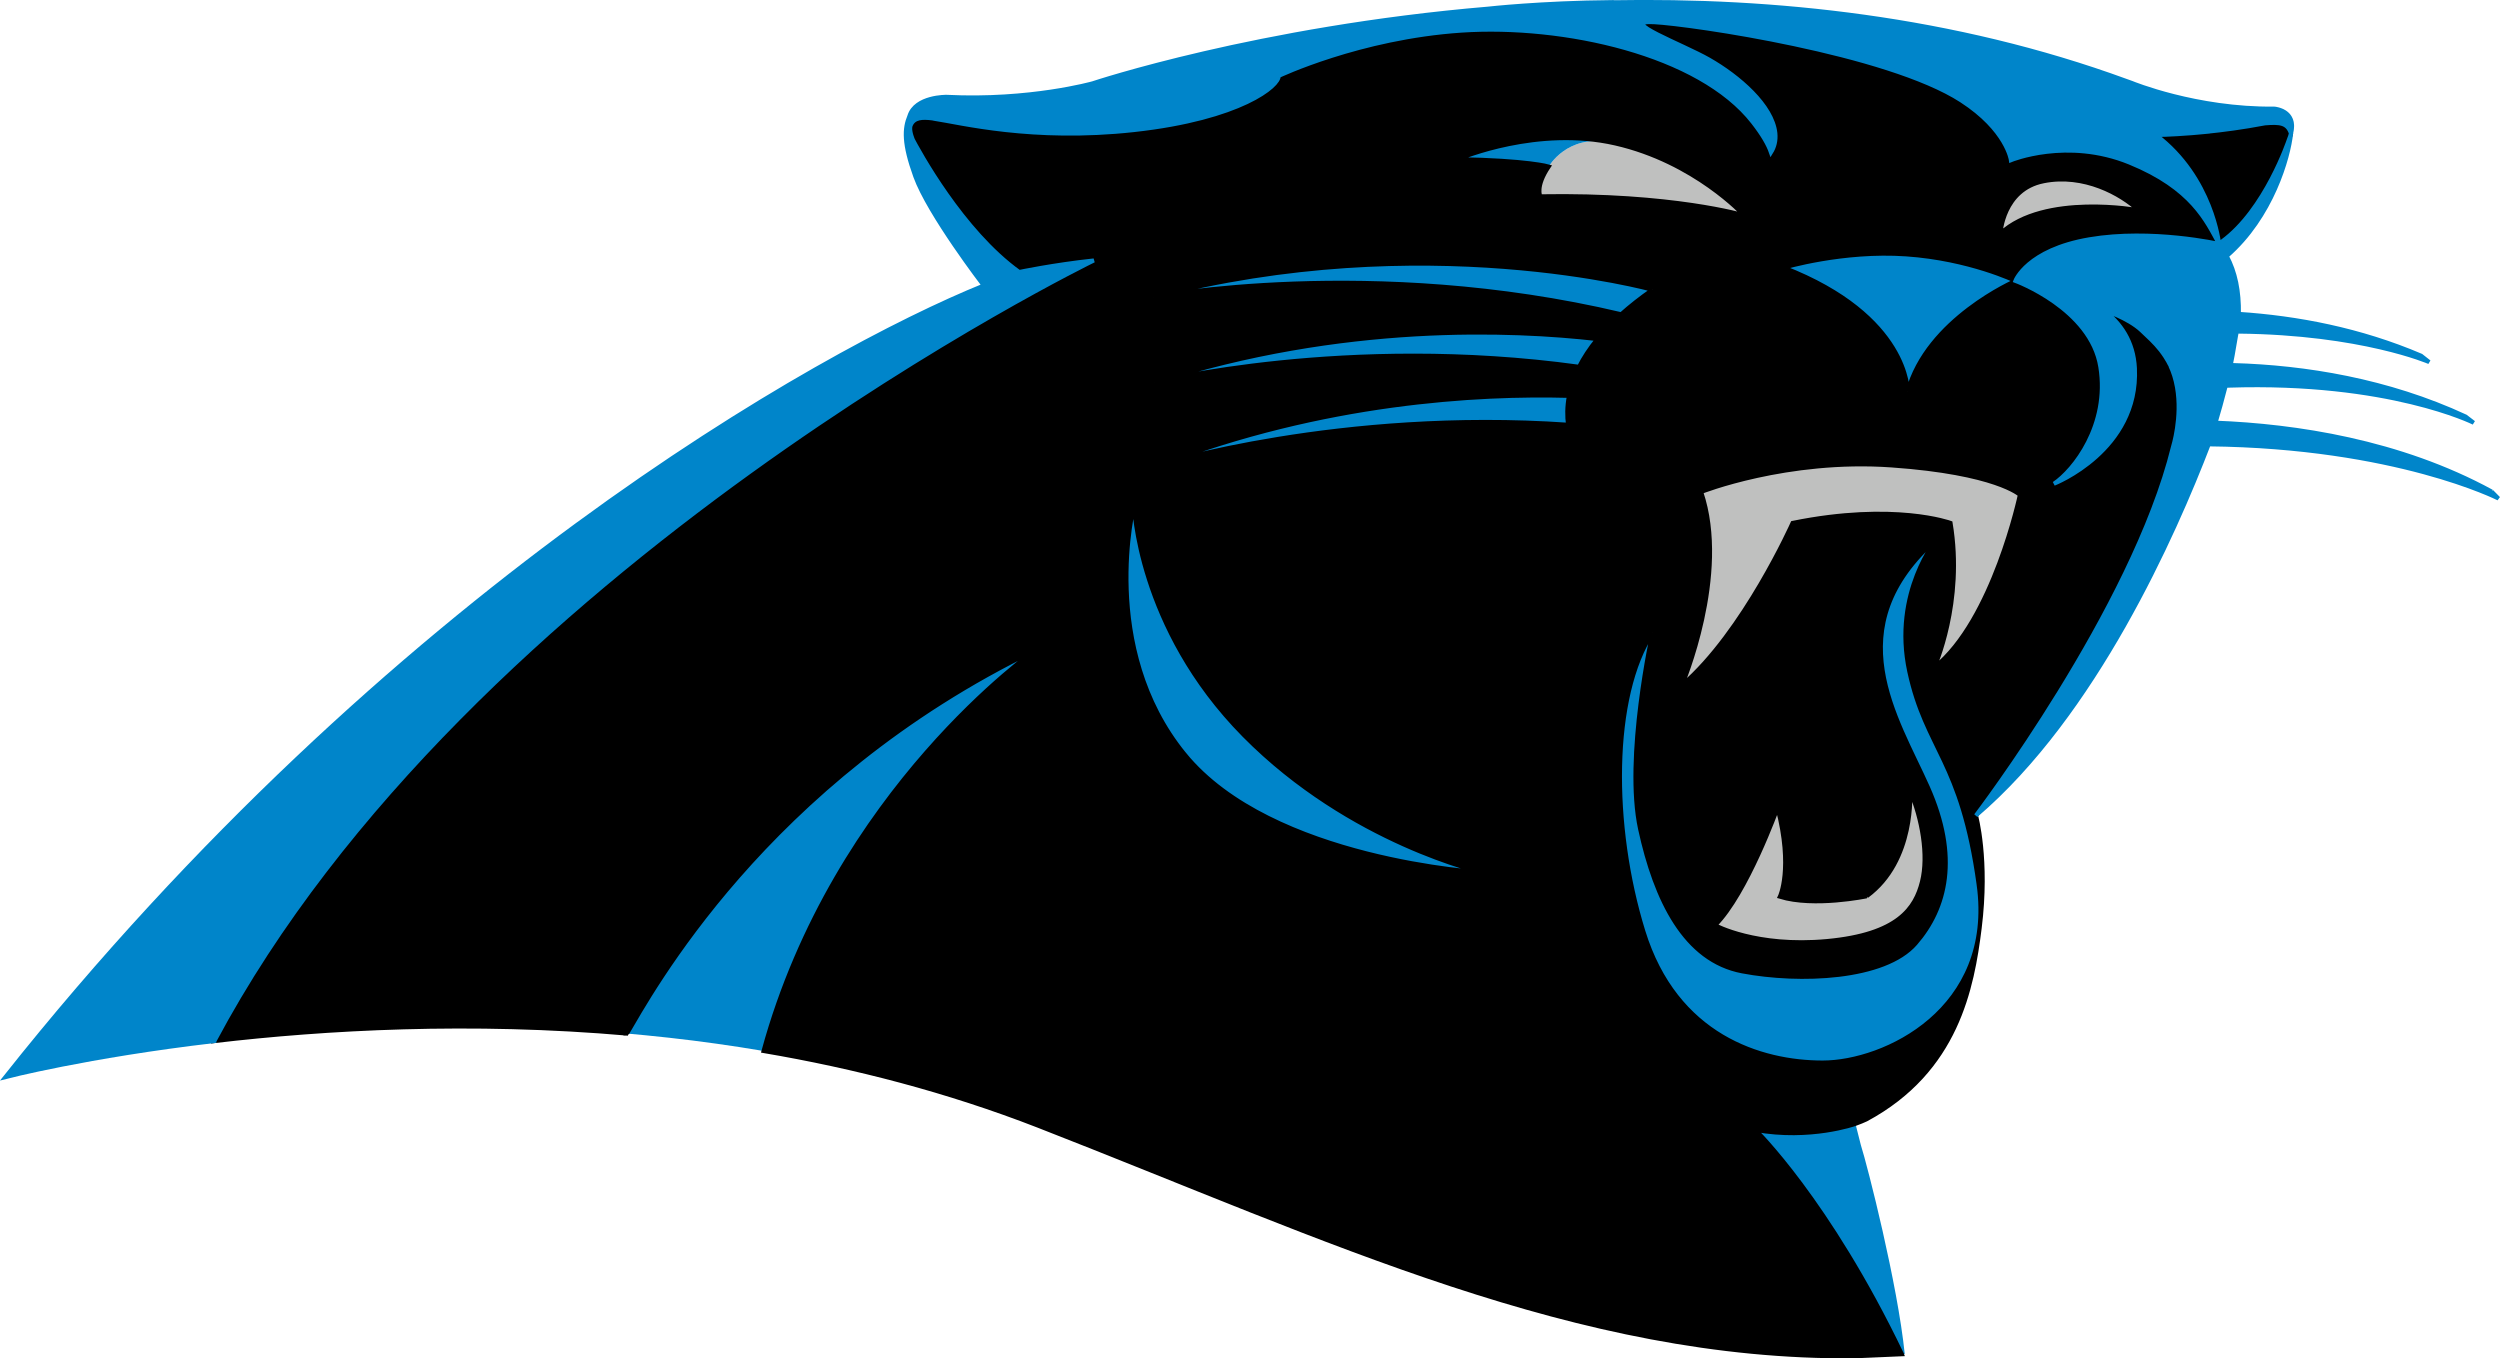 <?xml version="1.0" encoding="UTF-8" standalone="no"?>
<svg xmlns:rdf="http://www.w3.org/1999/02/22-rdf-syntax-ns#" xmlns="http://www.w3.org/2000/svg" xmlns:cc="http://creativecommons.org/ns#" xmlns:dc="http://purl.org/dc/elements/1.1/" xml:space="preserve" height="103.82" viewBox="0 0 191.073 103.821" width="191.07" version="1.1">
  <g transform="matrix(1.25 0 0 -1.25 -285.41 544.79)">
    <g style="" transform="matrix(.25 0 0 .25 228.66 295.73)">
      <path d="m558.45 526.12c0.137 0.322 0.247 0.625 0.339 0.92 0.084 0.251 0.145 0.498 0.207 0.731-0.004 0.013-0.004 0.026-0.013 0.035-0.88 2.532-2.642 2.717-6.345 2.422-5.398-1.03-10.395-1.682-14.591-2.1l0.004-0.004c-0.233-0.022-0.449-0.044-0.678-0.066-0.163-0.013-0.33-0.031-0.493-0.044-0.625-0.062-1.233-0.115-1.823-0.163-0.084-0.009-0.167-0.013-0.251-0.022-5.415-0.436-8.841-0.458-8.841-0.458 13.834-10.461 15.45-26.66 15.45-26.66l0.704 0.603c10.62 7.705 16.33 24.806 16.33 24.806" stroke="#000"></path>
      <g fill="#bfc0bf">
        <path d="m414.72 440.1c6.86-20.209-4.689-47.282-4.689-47.282 15.155 12.997 27.064 39.701 27.064 39.701 24.907 5.05 38.622 0 38.622 0 3.245-19.492-3.971-35.364-3.971-35.364 14.437 11.544 20.931 42.228 20.931 42.228s-5.772 5.411-31.392 7.212c-25.634 1.805-46.565-6.494-46.565-6.494"></path>
        <path d="m433.41 362.8s-7.524-20.944-15.256-28.68c0 0 9.986-5.473 27.382-3.866 17.409 1.616 21.596 8.053 23.208 14.499 1.611 6.446 0 15.472-2.901 22.239 0 0 1.29-17.079-10.633-25.779 0 0-12.848-2.69-21.231-0.11 0 0 3.293 6.873-0.568 21.697"></path>
        <path d="m392.39 525.61c0.172-0.035 0.352-0.07 0.528-0.11-0.176 0.035-0.352 0.075-0.528 0.11-10.505 1.994-14.935-5.935-14.935-5.935-3.324-4.922-2.061-7.282-2.061-7.282 32.366 0.564 49.818-4.663 49.818-4.663s-12.06 13.178-31.503 17.603l-1.321 0.277"></path>
        <path d="m521.71 508.99c-4.262 3.971-13.345 9.083-23.282 7.098-9.933-1.99-10.505-12.777-10.505-12.777 10.792 9.937 33.788 5.68 33.788 5.68"></path>
      </g>
      <g fill="#0085ca">
        <path d="m280.82 487.74s53.341 10.215 114.34-4.196c2.193 1.964 4.724 3.967 7.648 6.001 0 0-55.943 15.52-121.99-1.805"></path>
        <path d="m281.11 466.9s46.75 11.654 103.74 3.8c1.088 2.157 2.558 4.434 4.482 6.789-20.57 2.36-62.323 4.209-108.23-10.589"></path>
        <path d="m282.3 446.73s44.174 13.644 99.884 9.792c-0.277 1.994-0.299 4.381 0.216 7.075-22.331 0.608-59.932-1.427-100.1-16.867"></path>
        <path d="m152.01 307.63h0.022c0.044-0.004 0.137-0.013 0.264-0.026 0.973-0.092 4.086-0.379 4.258-0.396 0.423-0.04 5.772-0.603 5.816-0.608 7.595-0.85 15.287-1.915 23.036-3.232 17.479 63.969 66.655 98.162 66.655 98.162-66.51-32.172-94.477-84.535-100.05-93.9"></path>
        <path d="m465.63 396.24c-4.156 19.298 6.842 32.506 6.842 32.506-24.995-21.913-9.867-43.853-2.298-60.879 7.56-17.022 4.535-29.508-3.025-38.204-7.569-8.704-28.376-9.462-42.369-6.811-13.997 2.646-21.187 17.405-24.969 34.8-3.782 17.405 3.025 48.044 3.025 48.044-10.215-15.511-10.215-47.287-2.268-73.013 7.938-25.722 28.746-32.15 43.879-32.15s42.364 12.856 38.168 43.487c-4.2 30.626-12.821 32.925-16.986 52.218"></path>
        <path d="m302.93 380.59c-26.1 26.426-26.893 56.322-26.893 56.322s-8.955-34.858 12.315-60.958 73.074-28.949 73.074-28.949-32.396 7.163-58.497 33.585"></path>
        <path d="m434.93 494.96c30.679-11.914 30.318-30.318 30.318-30.318 4.689 17.686 26.347 27.064 26.347 27.064s-11.188 5.42-26.708 6.499c-15.52 1.087-29.957-3.245-29.957-3.245"></path>
        <path d="m392.39 525.61c-18.488 3.672-36.218-3.734-37.116-4.117-0.009-0.004-0.013-0.004-0.018-0.009-0.004 0-0.009-0.004-0.013-0.004l-0.004-0.004c17.035-0.286 22.217-1.801 22.217-1.801s4.429 7.93 14.935 5.935"></path>
        <path d="m452.47 285.55h-0.004c-0.198-0.075-11.051-3.897-24.484-1.484 0 0 17.77-17.198 35.817-54.803 0.009-0.022 0.018-0.04 0.026-0.062l0.696 0.053c-1.748 17.14-9.066 45.856-10.747 51.153l-1.303 5.143"></path>
      </g>
      <path d="m471.75 397.15s7.216 15.872 3.971 35.364c0 0-13.715 5.05-38.622 0 0 0-11.91-26.704-27.064-39.701 0 0 11.549 27.073 4.689 47.282 0 0 20.931 8.299 46.565 6.494 25.62-1.801 31.392-7.212 31.392-7.212s-6.494-30.684-20.931-42.228zm-16.546-55.943c11.923 8.7 10.633 25.779 10.633 25.779 2.901-6.767 4.513-15.793 2.901-22.239-1.611-6.446-5.799-12.883-23.208-14.499-17.396-1.607-27.382 3.866-27.382 3.866 7.731 7.736 15.256 28.68 15.256 28.68 3.861-14.824 0.568-21.697 0.568-21.697 8.383-2.58 21.231 0.11 21.231 0.11zm27.408 2.813c4.196-30.631-23.036-43.487-38.168-43.487-15.133 0-35.941 6.428-43.879 32.15-7.947 25.726-7.947 57.502 2.268 73.013 0 0-6.807-30.64-3.025-48.044 3.782-17.396 10.972-32.154 24.969-34.8 13.992-2.651 34.8-1.893 42.369 6.811 7.56 8.696 10.584 21.182 3.025 38.204-7.569 17.026-22.697 38.966 2.298 60.879 0 0-10.998-13.209-6.842-32.506 4.165-19.294 12.786-21.592 16.986-52.218zm-97.757 126.68c-56.995 7.855-103.74-3.8-103.74-3.8 45.904 14.798 87.657 12.949 108.23 10.589-1.924-2.356-3.395-4.632-4.482-6.789zm-2.672-14.177c-55.71 3.853-99.884-9.792-99.884-9.792 40.168 15.441 77.768 17.475 100.1 16.867-0.515-2.695-0.493-5.081-0.216-7.075zm-93.83-80.568c-21.27 26.1-12.315 60.958-12.315 60.958s0.792-29.896 26.893-56.322c26.1-26.422 58.497-33.585 58.497-33.585s-51.804 2.849-73.074 28.949zm114.46 113.59c-2.924-2.034-5.455-4.037-7.648-6.001-61.002 14.411-114.34 4.196-114.34 4.196 66.048 17.325 121.99 1.805 121.99 1.805zm-47.569 31.938c0.004 0 0.009 0.004 0.013 0.004 0.004 0.004 0.009 0.004 0.018 0.009 0.916 0.392 19.483 8.154 38.437 3.839 19.443-4.425 31.503-17.603 31.503-17.603s-17.453 5.226-49.818 4.663c0 0-1.264 2.36 2.061 7.282 0 0-5.182 1.515-22.217 1.801l0.004 0.004zm143.19-5.398c9.937 1.986 19.02-3.126 23.282-7.098 0 0-22.996 4.258-33.788-5.68 0 0 0.572 10.787 10.505 12.777zm32.7-50.413c-0.361 2.056-0.938 3.808-1.655 5.327-0.004 0-0.581 1.453-2.325 3.734-1.492 1.898-3.166 3.39-4.689 4.83-3.324 3.131-9.303 4.989-9.303 4.989s-0.004 0-0.009 0.004c4.165-3.157 7.357-7.705 7.674-14.239 0.973-20.117-19.795-28.236-19.795-28.236 4.865 3.245 13.631 14.279 11.355 28.562-2.272 14.278-20.786 21.063-20.786 21.063s-21.658-9.378-26.347-27.064c0 0 0.361 18.404-30.318 30.318 0 0 14.437 4.332 29.957 3.245 15.52-1.079 26.708-6.499 26.708-6.499s2.875 7.569 18.113 10.153c15.23 2.589 31.705-1.145 31.705-1.145-3.047 5.556-6.556 13.653-21.865 19.91-15.313 6.256-29.037 0.594-29.037 0.594s-0.995 7.388-12.13 14.591c-18.083 11.698-65.916 18.673-75.135 19.161-9.22 0.497 6.904-5.442 13.372-9.127 7.344-4.187 15.569-11.289 16.269-18.034 0.181-1.814-0.242-3.399-1.061-4.707-0.643 1.884-2.008 4.293-4.398 7.362-13.099 16.832-46.345 24.11-71.283 22.446-24.938-1.66-44.751-11.1-44.751-11.1 0.282-2.298-9.198-10.347-35.351-13.222-24.92-2.739-42.501 1.818-48.837 2.752-0.163 0.044-0.326 0.084-0.475 0.097-2.567 0.321-4.491 0.203-5.297-1.642-0.035-0.084-0.062-0.167-0.088-0.26-0.018-0.106-0.035-0.22-0.053-0.335-0.11-1.286 0.682-3.06 0.682-3.06-0.15 0.277-0.273 0.511-0.37 0.696 1.779-3.412 12.385-22.948 26.347-32.978 0 0 8.348 1.766 18.254 2.827 0 0-153.07-74.492-215.09-190.89 27.029 3.166 62.578 5.2 101.18 1.81-0.128 0.013-0.22 0.022-0.264 0.026h-0.022c5.574 9.365 33.541 61.728 100.05 93.9 0 0-49.176-34.193-66.655-98.162 22.239-3.778 44.949-9.629 67.188-18.281 71.49-27.866 131.75-56.991 199.67-56.388l11.558 0.502c-0.009 0.022-0.018 0.04-0.026 0.062-18.047 37.605-35.817 54.803-35.817 54.803 13.433-2.413 24.286 1.409 24.484 1.484 1.017 0.361 1.889 0.731 2.611 1.061 22.221 11.976 25.933 32.251 27.751 46.776 2.1 16.797-0.889 27.544-0.889 27.544s38.45 50.475 48.225 90.202c0 0 2.259 7.186 0.969 14.538" stroke="#000"></path>
      <path d="m608.06 440.19c-22.481 12.262-47.978 16.075-67.527 16.837 0 0-0.04-0.004-0.119-0.004 0.079 0 0.119 0.004 0.119 0.004 0.735 2.479 1.629 5.627 2.492 9.021 0.44 0.026 0.744 0.048 0.744 0.048 39.186 1.286 59.901-9.083 59.901-9.083l-1.972 1.519c-19.095 8.85-39.282 12.077-56.749 12.579l-0.713-0.004c0.608 2.717 1.391 8.233 1.545 8.225l0.405-0.018c30.146-0.313 46.6-7.458 46.6-7.458l-1.977 1.554c-14.961 6.38-30.252 9.268-44.57 10.224 0.084 5.574-0.845 10.171-2.959 14.142 11.051 9.594 15.137 24.211 15.723 29.984 0 0 0 0.004 0.004 0.004v0.013c0.048 0.194 0.145 0.722 0.159 0.828 0.018 0.114 0.031 0.225 0.04 0.33 0.026 0.203 0.035 0.392 0.035 0.572 0 0.106 0 0.203-0.004 0.299-0.009 0.172-0.031 0.335-0.053 0.497-0.018 0.088-0.026 0.172-0.044 0.26-0.04 0.15-0.075 0.295-0.123 0.431-0.026 0.075-0.053 0.15-0.079 0.216-0.053 0.137-0.119 0.264-0.185 0.379-0.04 0.066-0.066 0.128-0.106 0.189-0.075 0.115-0.145 0.216-0.229 0.322-0.049 0.048-0.084 0.106-0.128 0.154-0.084 0.097-0.172 0.18-0.269 0.269-0.044 0.044-0.092 0.088-0.141 0.128-0.097 0.079-0.198 0.15-0.295 0.225-0.048 0.035-0.097 0.07-0.145 0.101-0.106 0.062-0.207 0.123-0.313 0.176-0.053 0.026-0.097 0.057-0.141 0.084-0.11 0.053-0.216 0.097-0.321 0.141-0.044 0.018-0.092 0.04-0.141 0.057-0.101 0.044-0.198 0.075-0.304 0.11-0.044 0.013-0.084 0.031-0.128 0.04-0.106 0.035-0.194 0.062-0.291 0.084-0.026 0.009-0.07 0.018-0.101 0.022-0.097 0.026-0.176 0.044-0.26 0.057-0.026 0.004-0.053 0.013-0.079 0.018-0.079 0.013-0.141 0.026-0.211 0.035-0.013 0-0.04 0.004-0.053 0.009-0.15 0.018-0.238 0.022-0.238 0.022-19.086-0.207-34.778 6.274-34.778 6.274-0.427 0.159-0.854 0.308-1.286 0.462-42.466 15.542-86.543 19.989-125.79 19.276l-0.013 0.04c-17.524-0.159-30.323-1.598-30.323-1.598-56.344-4.764-96.736-18.259-96.736-18.259s-15.335-4.328-35.756-3.311c0 0-7.582 0.132-9.079-4.689-1.286-3.073-1.457-6.732 1.431-14.741 3.329-9.233 16.647-26.589 16.749-26.721-40.31-16.35-145.26-75.22-239.29-193.58 0 0 19.87 5.165 51.117 8.823v0.004c62.019 116.4 215.09 190.89 215.09 190.89-9.906-1.061-18.254-2.827-18.254-2.827-13.962 10.03-24.568 29.565-26.347 32.978 0.097-0.185 0.22-0.418 0.37-0.696 0 0-0.792 1.774-0.682 3.06 0.013 0.114 0.031 0.229 0.053 0.335 0.026 0.092 0.053 0.176 0.088 0.26 0.806 1.845 2.73 1.964 5.297 1.642 0.15-0.013 0.313-0.053 0.475-0.097 6.336-0.933 23.916-5.49 48.837-2.752 26.153 2.875 35.632 10.924 35.351 13.222 0 0 19.813 9.44 44.751 11.1 24.938 1.664 58.184-5.614 71.283-22.446 2.391-3.069 3.756-5.477 4.398-7.362 0.819 1.308 1.242 2.893 1.061 4.707-0.7 6.745-8.925 13.847-16.269 18.034-6.468 3.685-22.591 9.625-13.372 9.127 9.22-0.489 57.052-7.463 75.135-19.161 11.135-7.203 12.13-14.591 12.13-14.591s13.724 5.662 29.037-0.594c15.309-6.256 18.818-14.353 21.865-19.91 0 0-1.616 16.198-15.45 26.66 0 0 3.425 0.022 8.841 0.458 0.084 0.009 0.167 0.013 0.251 0.022 0.59 0.048 1.198 0.101 1.823 0.163 0.163 0.013 0.33 0.031 0.493 0.044 0.229 0.022 0.445 0.044 0.678 0.066l-0.004 0.004c4.196 0.418 9.193 1.07 14.591 2.1 3.703 0.295 5.464 0.11 6.345-2.422 0.009-0.009 0.009-0.022 0.013-0.035-0.062-0.233-0.123-0.48-0.207-0.731-0.092-0.295-0.203-0.599-0.339-0.92 0 0-5.71-17.101-16.33-24.806l-0.704-0.603s-16.476 3.734-31.705 1.145c-15.238-2.584-18.113-10.153-18.113-10.153s18.514-6.785 20.786-21.063c2.276-14.283-6.49-25.317-11.355-28.562 0 0 20.768 8.119 19.795 28.236-0.317 6.534-3.509 11.082-7.674 14.239 0.004-0.004 0.009-0.004 0.009-0.004s5.979-1.858 9.303-4.989c1.523-1.44 3.196-2.932 4.689-4.83 1.744-2.281 2.32-3.734 2.325-3.734 0.718-1.519 1.294-3.271 1.655-5.327 1.29-7.353-0.969-14.538-0.969-14.538-9.774-39.727-48.225-90.202-48.225-90.202 0.004 0.004 0.013 0.009 0.018 0.013 29.068 24.797 48.445 68.676 56.925 90.774 45.834-0.497 70.873-13.253 70.873-13.253l-1.7 1.726" stroke="#0085ca" fill="#0085ca"></path>
    </g>
  </g>
</svg>
